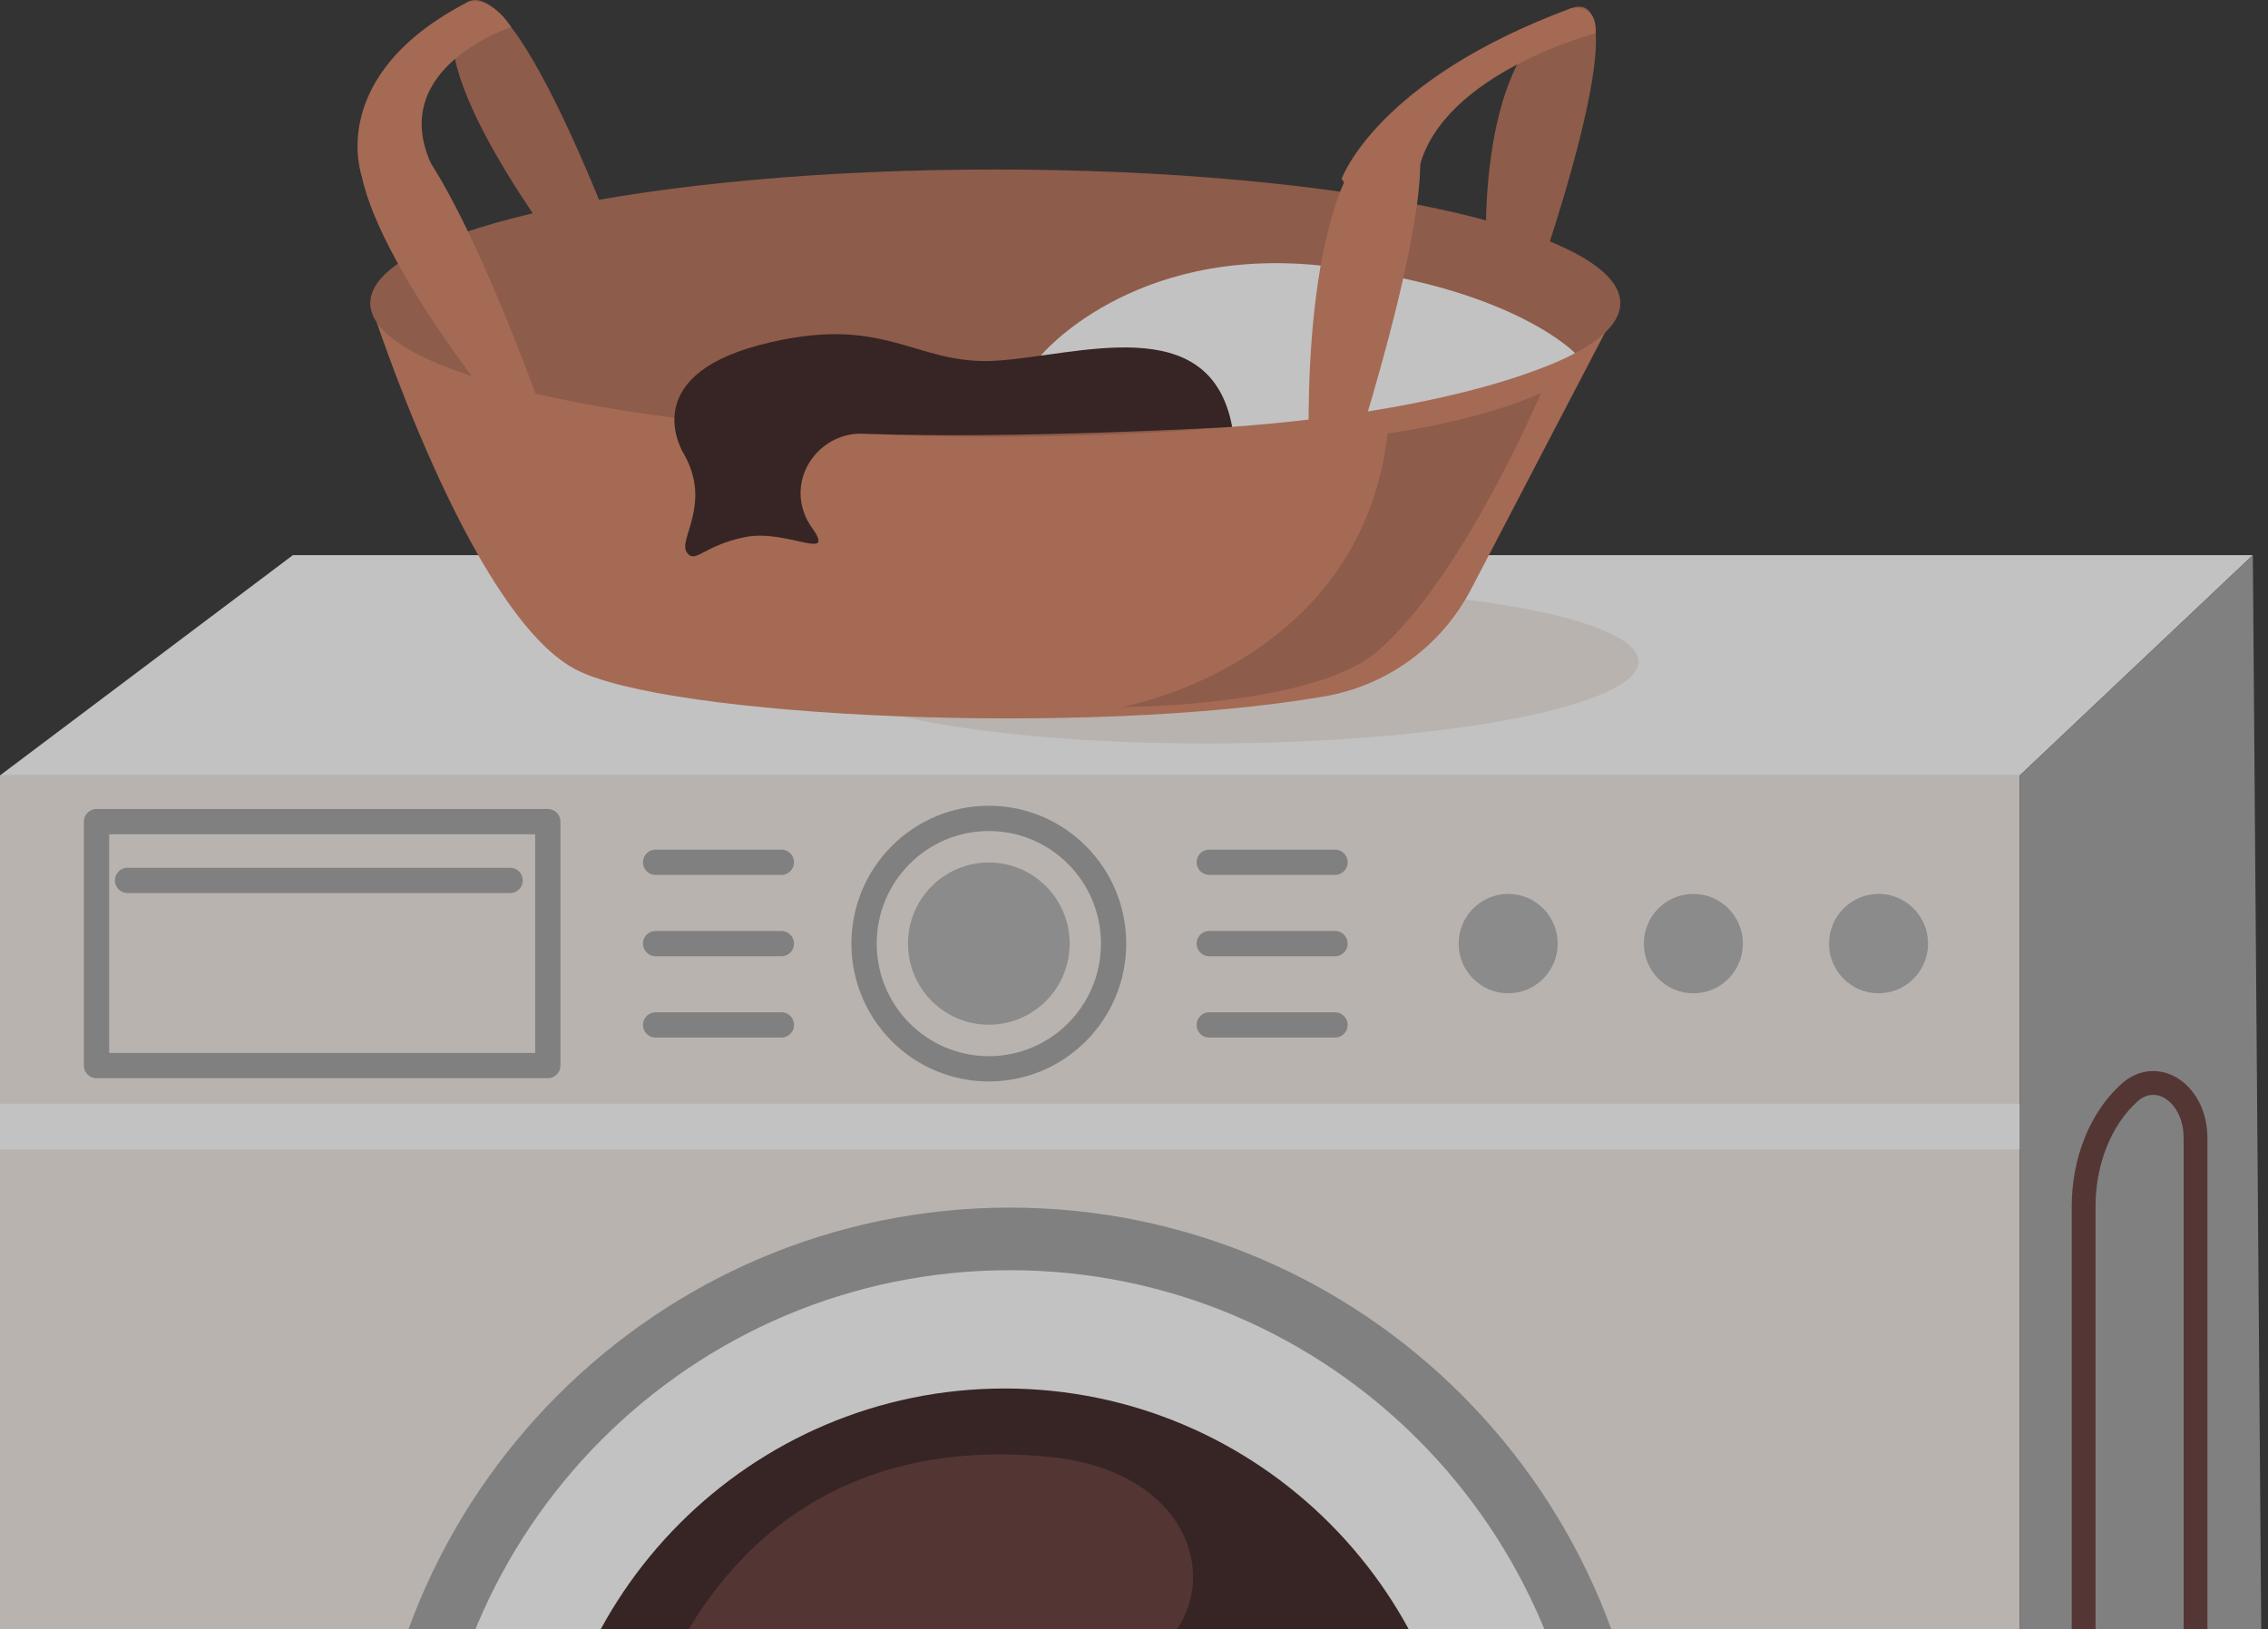 <svg width="540" height="388" viewBox="0 0 540 388" fill="none" xmlns="http://www.w3.org/2000/svg">
<rect x="0" y="0" width="540" height="388" fill="#333333" stroke="none"/>
<g style="mix-blend-mode:overlay" opacity="0.7" clip-path="url(#clip0_591_52980)">
<path d="M480.904 184.659H0L69.746 132.2H536.39L480.904 184.659Z" fill="white"/>
<path d="M480.904 184.659H0V680.066H480.904V184.659Z" fill="#F2E9E6"/>
<path d="M240.451 593.606C324.642 593.606 392.892 525.1 392.892 440.593C392.892 356.087 324.642 287.581 240.451 287.581C156.26 287.581 88.01 356.087 88.01 440.593C88.01 525.1 156.26 593.606 240.451 593.606Z" fill="#A1A1A1"/>
<path d="M480.904 262.847H0V273.746H480.904V262.847Z" fill="white"/>
<path d="M536.39 132.2L540 593.563L480.904 680.066V184.659L536.39 132.2Z" fill="#A1A1A1"/>
<path d="M240.451 578.697C316.438 578.697 378.039 516.866 378.039 440.594C378.039 364.321 316.438 302.49 240.451 302.49C164.463 302.49 102.863 364.321 102.863 440.594C102.863 516.866 164.463 578.697 240.451 578.697Z" fill="white"/>
<path d="M239.221 550.526C299.709 550.526 348.744 501.307 348.744 440.593C348.744 379.879 299.709 330.661 239.221 330.661C178.734 330.661 129.699 379.879 129.699 440.593C129.699 501.307 178.734 550.526 239.221 550.526Z" fill="#38201E"/>
<path d="M292.02 177.033C346.288 176.539 390.205 167.803 390.112 157.52C390.019 147.238 345.951 139.303 291.684 139.797C237.416 140.292 193.499 149.028 193.592 159.31C193.685 169.593 237.753 177.528 292.02 177.033Z" fill="#F2E9E6"/>
<path d="M88.166 72.204C88.166 72.204 111.655 145.823 136.878 159.327C158.349 170.821 259.022 175.589 315.461 165.82C322.827 164.533 329.798 161.56 335.834 157.133C341.871 152.706 346.81 146.943 350.27 140.291L385.788 72.204H88.166Z" fill="#D68163"/>
<path d="M236.977 104.017C319.163 104.017 385.789 89.769 385.789 72.192C385.789 54.616 319.163 40.367 236.977 40.367C154.79 40.367 88.164 54.616 88.164 72.192C88.164 89.769 154.79 104.017 236.977 104.017Z" fill="#B56D54"/>
<path d="M110.332 1.307C97.771 13.964 134.534 61.545 134.534 61.545L152.044 72.204C152.044 72.204 122.893 -11.35 110.332 1.307Z" fill="#B56D54"/>
<path d="M88.166 29.358C75.605 42.015 112.37 89.596 112.37 89.596L129.88 100.243C129.88 100.243 100.727 16.698 88.166 29.358Z" fill="#D68163"/>
<path d="M86.099 41.797C86.099 41.797 77.47 17.895 111.524 0.405C111.524 0.405 116.635 -1.237 121.715 6.459C121.715 6.459 92.332 15.943 102.558 38.818C112.783 61.692 86.099 41.797 86.099 41.797Z" fill="#D68163"/>
<path d="M130.431 195.672H22.979V253.755H130.431V195.672Z" stroke="#A1A1A1" stroke-width="6.021" stroke-linecap="round" stroke-linejoin="round"/>
<path d="M30.367 209.66H121.447" stroke="#A1A1A1" stroke-width="6.021" stroke-linecap="round" stroke-linejoin="round"/>
<path d="M235.435 254.532C251.842 254.532 265.142 241.182 265.142 224.714C265.142 208.245 251.842 194.895 235.435 194.895C219.029 194.895 205.729 208.245 205.729 224.714C205.729 241.182 219.029 254.532 235.435 254.532Z" stroke="#A1A1A1" stroke-width="6.021" stroke-linecap="round" stroke-linejoin="round"/>
<path d="M235.436 244.029C246.064 244.029 254.68 235.381 254.68 224.714C254.68 214.046 246.064 205.398 235.436 205.398C224.809 205.398 216.193 214.046 216.193 224.714C216.193 235.381 224.809 244.029 235.436 244.029Z" fill="#B0B0B0"/>
<path d="M359.09 236.545C365.6 236.545 370.878 231.248 370.878 224.714C370.878 218.179 365.6 212.882 359.09 212.882C352.58 212.882 347.303 218.179 347.303 224.714C347.303 231.248 352.58 236.545 359.09 236.545Z" fill="#B0B0B0"/>
<path d="M403.182 236.545C409.692 236.545 414.969 231.248 414.969 224.714C414.969 218.179 409.692 212.882 403.182 212.882C396.672 212.882 391.395 218.179 391.395 224.714C391.395 231.248 396.672 236.545 403.182 236.545Z" fill="#B0B0B0"/>
<path d="M447.276 236.545C453.786 236.545 459.063 231.248 459.063 224.714C459.063 218.179 453.786 212.882 447.276 212.882C440.766 212.882 435.488 218.179 435.488 224.714C435.488 231.248 440.766 236.545 447.276 236.545Z" fill="#B0B0B0"/>
<path d="M287.918 205.343H317.857" stroke="#A1A1A1" stroke-width="6.021" stroke-linecap="round" stroke-linejoin="round"/>
<path d="M287.918 224.714H317.857" stroke="#A1A1A1" stroke-width="6.021" stroke-linecap="round" stroke-linejoin="round"/>
<path d="M287.918 244.081H317.857" stroke="#A1A1A1" stroke-width="6.021" stroke-linecap="round" stroke-linejoin="round"/>
<path d="M156.098 205.343H186.04" stroke="#A1A1A1" stroke-width="6.021" stroke-linecap="round" stroke-linejoin="round"/>
<path d="M156.098 224.714H186.04" stroke="#A1A1A1" stroke-width="6.021" stroke-linecap="round" stroke-linejoin="round"/>
<path d="M156.098 244.081H186.04" stroke="#A1A1A1" stroke-width="6.021" stroke-linecap="round" stroke-linejoin="round"/>
<path d="M147.654 434.724C147.654 434.724 157.928 338.123 249.665 346.929C298.796 351.648 293.379 406.148 245.554 399.876C212.811 395.581 175.114 417.716 163.018 437.669C154.568 451.603 146.721 446.35 147.654 434.724Z" fill="#613734"/>
<path d="M247.805 84.696C247.805 84.696 269.243 58.55 314.445 63.236C359.647 67.921 375.017 84.1 375.017 84.1C375.017 84.1 352.812 97.236 293.371 101.657L247.805 84.696Z" fill="white"/>
<path d="M162.931 108.294C162.931 108.294 150.972 90.041 180.866 82.164C210.759 74.288 217.606 87.04 236.978 85.914C256.349 84.788 288.172 73.508 293.371 101.654C293.371 101.654 242.688 104.64 205.498 103.284C195.603 102.922 188.074 112.661 191.412 122.025C191.842 123.256 192.443 124.42 193.197 125.483C199.363 134.111 187.404 125.861 177.317 127.923C167.229 129.984 165.548 134.492 163.49 131.485C161.433 128.478 169.469 119.988 162.931 108.294Z" fill="#38201E"/>
<path d="M372.192 2.86C350.714 15.28 353.958 61.974 353.958 61.974L363.966 72.425C363.966 72.425 393.676 -9.561 372.192 2.86Z" fill="#B56D54"/>
<path d="M330.267 30.389C308.789 42.813 311.705 108.294 311.705 108.294H322.53C322.53 108.294 351.745 17.965 330.267 30.389Z" fill="#D68163"/>
<path d="M319.438 42.598C319.438 42.598 327.651 19.137 374.009 1.988C374.009 1.988 380.273 0.377 379.934 7.929C379.934 7.929 343.862 17.235 337.978 39.686C332.093 62.137 319.438 42.598 319.438 42.598Z" fill="#D68163"/>
<path d="M496.1 511.776V287.296C496.1 276.492 500.168 266.382 506.982 260.242C513.707 254.185 522.878 260.573 522.743 271.233V488.334" stroke="#633935" stroke-width="5.67" stroke-linecap="round" stroke-linejoin="round"/>
<path d="M267.029 168.379C267.029 168.379 323.994 158.535 330.386 103.225C330.386 103.225 351.528 100.516 366.886 93.591C366.886 93.591 348.45 137.333 328.036 155.035C312.647 168.379 267.029 168.379 267.029 168.379Z" fill="#B56D54"/>
</g>
<defs>
<clipPath id="clip0_591_52980">
<rect width="540" height="714.6" fill="white"/>
</clipPath>
</defs>
</svg>
